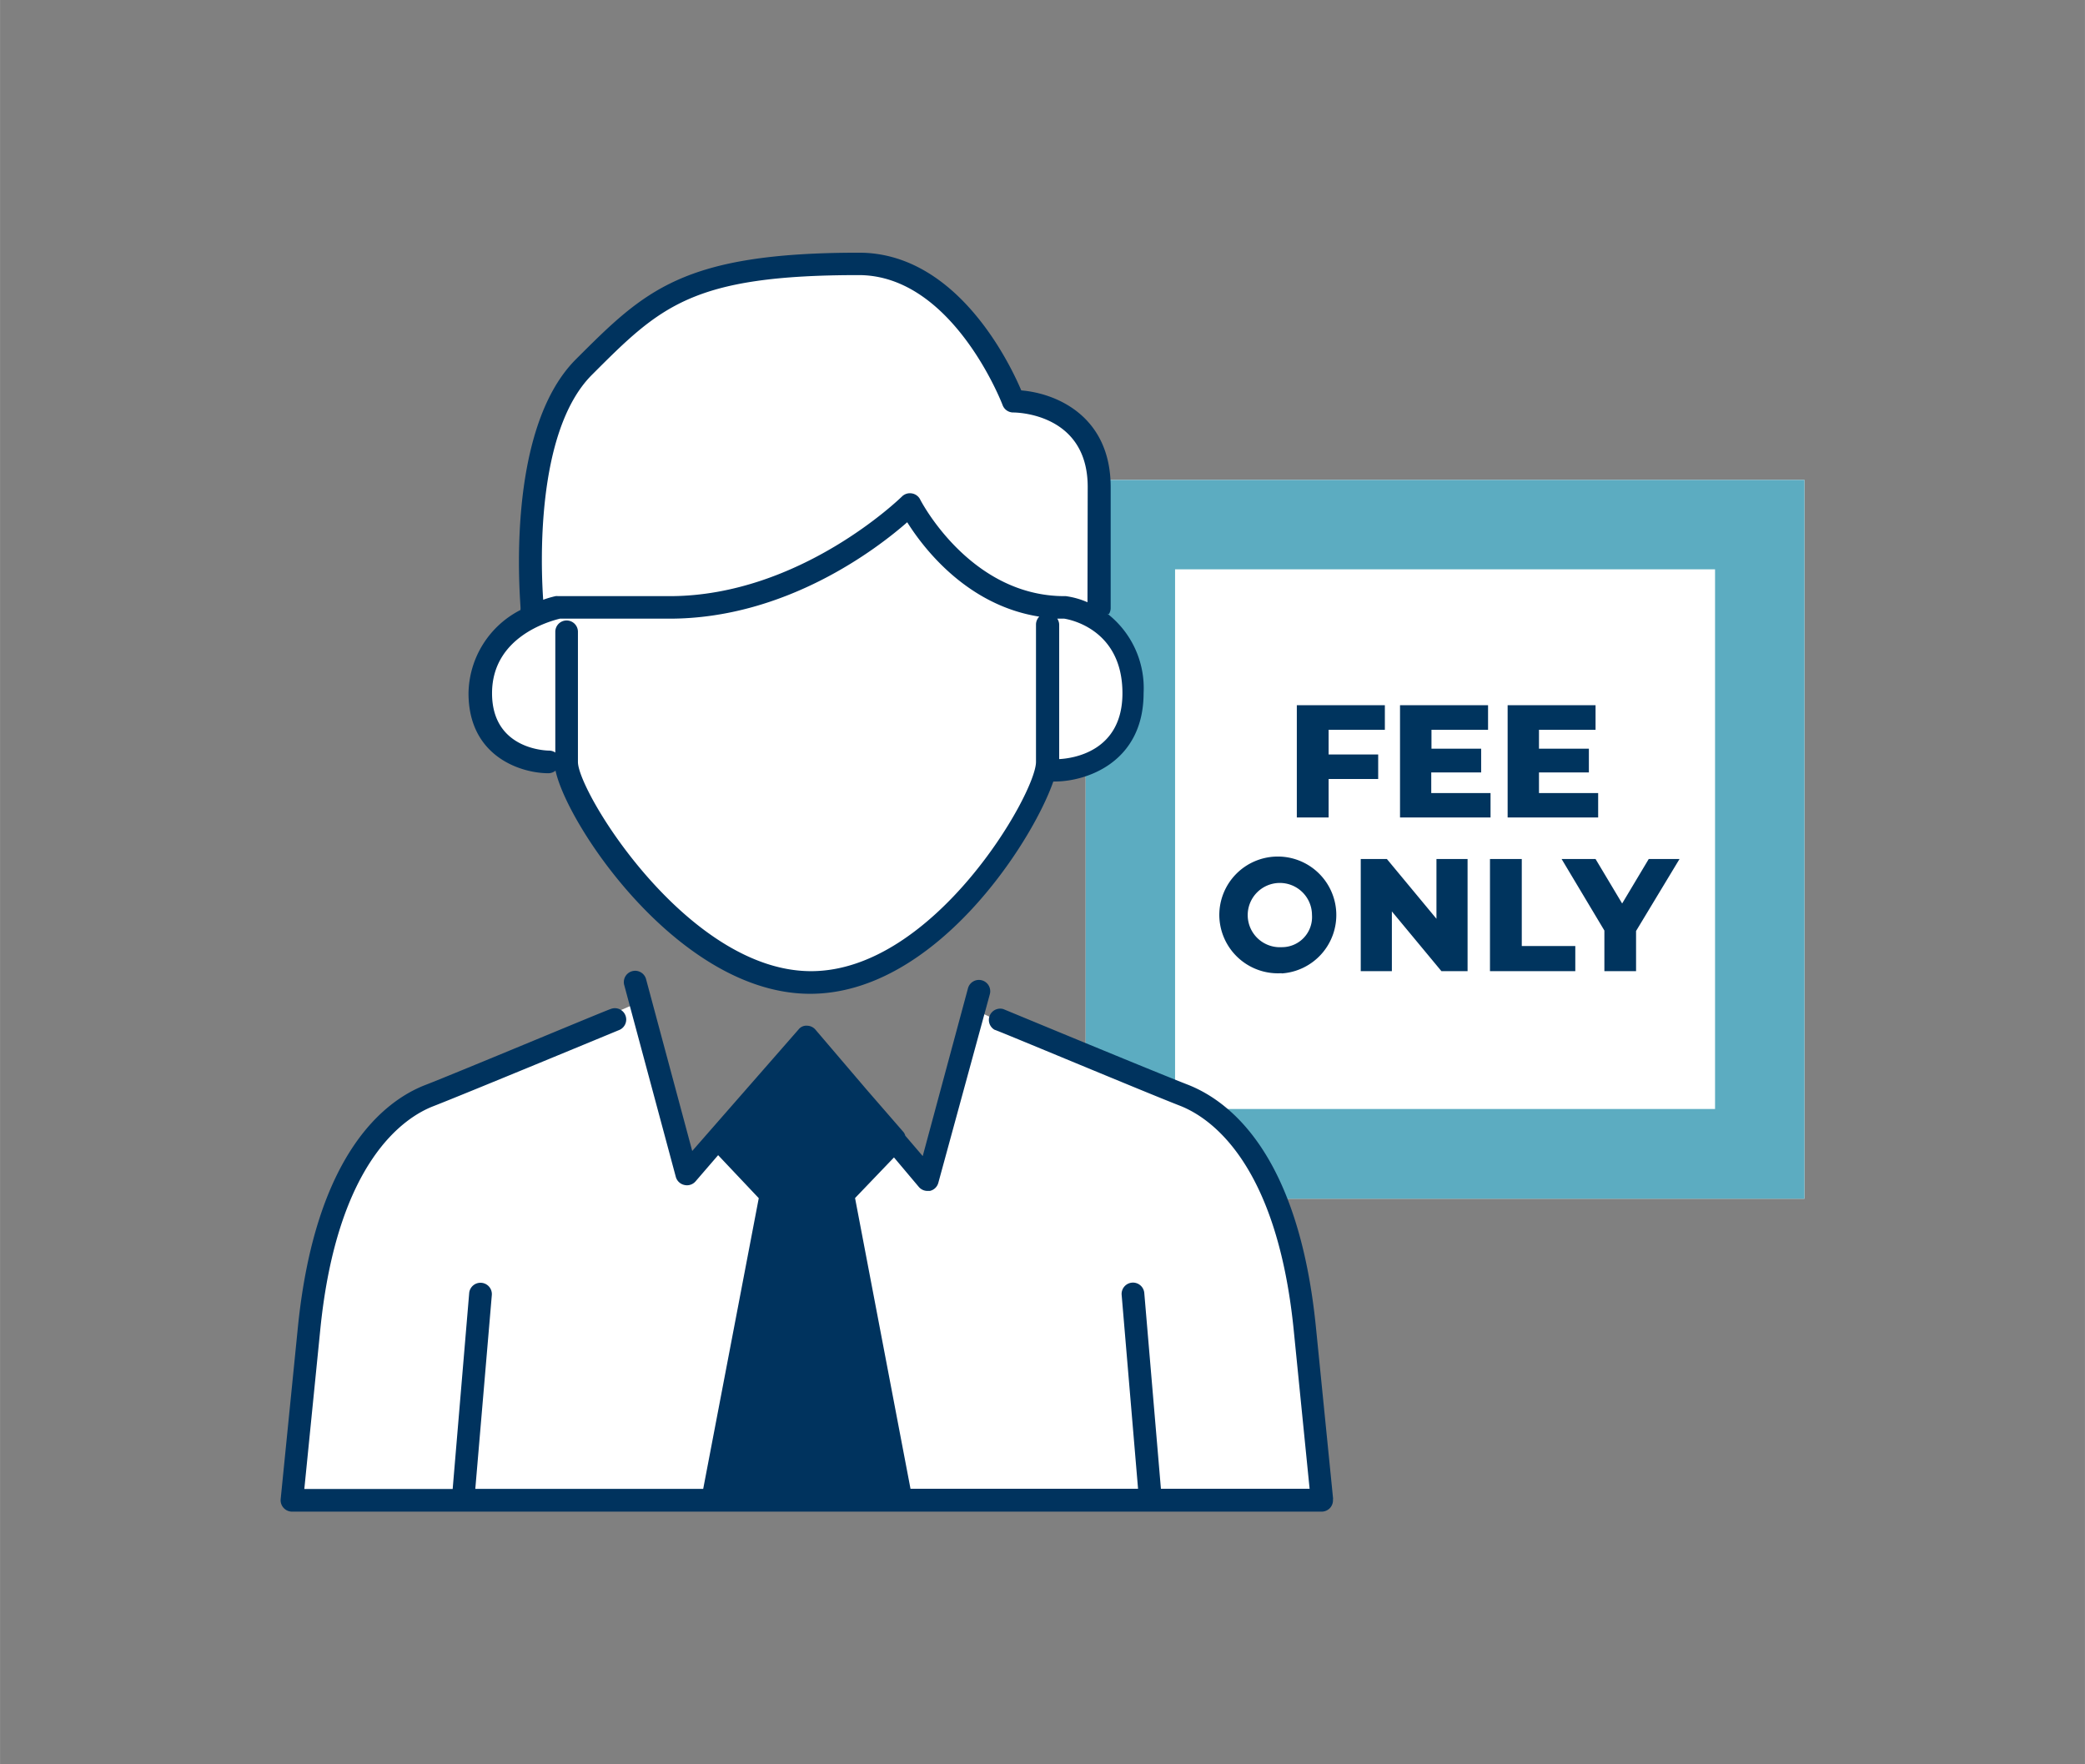 <?xml version="1.0" encoding="UTF-8"?> <svg xmlns="http://www.w3.org/2000/svg" xmlns:xlink="http://www.w3.org/1999/xlink" id="Livello_1" data-name="Livello 1" width="65mm" height="55mm" viewBox="0 0 184.25 155.91"><rect x="0" y="0" width="184.25" height="155.91" fill="#808080" stroke="none"/><defs><style>.cls-1{fill:none;}.cls-2{fill:#fff;}.cls-3{fill:#5cacc1;}.cls-4{clip-path:url(#clip-path);}.cls-5{fill:#00345e;}.cls-6{fill:#00335e;}</style><clipPath id="clip-path"><rect class="cls-1" x="24.79" y="22.33" width="134.67" height="111.25"></rect></clipPath></defs><rect class="cls-2" x="95.94" y="42.41" width="63.52" height="63.52"></rect><path class="cls-3" d="M103.84,50.31h47.72V98H103.84Zm-7.9,55.62h63.52V42.41H95.94Z"></path><g class="cls-4"><path class="cls-5" d="M148.42,75.91H145.7l-2.35,3.93L141,75.91h-3l3.78,6.32v3.59h2.8V82.27Zm-16.75,9.91h7.54V83.6h-4.73V75.91h-2.81Zm-4.73-9.91v5.28l-4.38-5.28h-2.31v9.91H123V80.54l4.38,5.28h2.31V75.91ZM113.26,83.7a2.84,2.84,0,1,1,2.68-2.84,2.66,2.66,0,0,1-2.68,2.84m0,2.32a5.17,5.17,0,1,0-5.51-5.16A5.18,5.18,0,0,0,113.26,86"></path></g><path class="cls-5" d="M136,70.08V68.26h4.41v-2.1H136V64.49h5V62.32h-7.77v9.92h8V70.08Zm-9.52,0V68.26h4.41v-2.1H126.5V64.49h5V62.32h-7.78v9.92h8V70.08Zm-4.1-5.59V62.32h-7.78v9.92h2.81v-3.4h4.38V66.67h-4.38V64.49Z"></path><g class="cls-4"><path class="cls-2" d="M25.78,132.6h90.71s-1.42-15-2.27-20.41-2.09-12.76-14.08-17.29-14-5.67-14-5.67l-4.53,14.45L71.3,91.49,60.65,103.4l-4-14.92S41.37,95.18,38,96.6s-9.35,7.08-10.77,19.27-1.42,16.73-1.42,16.73"></path><path class="cls-6" d="M117.81,132.48l-1.52-15.18c-1.54-15.44-7.71-20-11.25-21.42-3-1.16-16.25-6.66-16.38-6.71A1,1,0,0,0,87.89,91c.14,0,13.41,5.56,16.43,6.73,2.5,1,8.49,4.83,10,19.75l1.41,14.08H102.59l-1.47-17.3a1,1,0,1,0-2,.17l1.45,17.13H80.46l-4.9-25.69L79,102.28l2.19,2.6a1,1,0,0,0,.76.36l.22,0a1,1,0,0,0,.75-.72l4.55-16.66a1,1,0,0,0-1.93-.53l-4,14.83L80,100.36a.9.9,0,0,0-.22-.39l-3.18-3.66L72.07,91a1,1,0,0,0-.75-.36.87.87,0,0,0-.76.34l-9.39,10.73L57.1,86.56a1,1,0,1,0-1.93.52L59.72,104a1,1,0,0,0,.74.71,1,1,0,0,0,1-.31l2-2.32,3.59,3.8-4.91,25.69H42l1.46-17.13a1,1,0,0,0-.92-1.08,1,1,0,0,0-1.08.91L40,131.58H26.89L28.3,117.5c1.49-14.92,7.48-18.78,10-19.75,3-1.17,16.29-6.68,16.42-6.73a1,1,0,1,0-.77-1.85c-.13,0-13.38,5.55-16.37,6.71-3.54,1.37-9.71,6-11.26,21.42l-1.52,15.18a1,1,0,0,0,.26.77,1,1,0,0,0,.74.33h91a1,1,0,0,0,.74-.33,1,1,0,0,0,.25-.77"></path><path class="cls-2" d="M94.44,53.75H97.1V43.05c0-7.58-7.58-7.58-7.58-7.58S85,23.33,75.86,23.33c-15.17,0-18.21,3-24.28,9.1S47,53.68,47,53.68h2.26c-.15,0-6.81,1.58-6.81,7.58s6.07,6.07,6.07,6.07l1.52,0c0,3.08,9.85,19.46,21.6,19.46,11,0,19.7-14.41,20.77-18.74h.87s6.83,0,6.83-6.83c0-5.81-4.39-7.22-5.7-7.51"></path><path class="cls-6" d="M96.1,53.22a7.16,7.16,0,0,0-1.91-.54h-.12c-8.36,0-12.72-8.46-12.76-8.55a1,1,0,0,0-.74-.53,1,1,0,0,0-.86.27c-.09.09-9,8.81-20.54,8.81H49.31a.78.78,0,0,0-.22,0A8.77,8.77,0,0,0,48,53c-.19-2.68-.74-14.83,4.31-19.88,6.05-6.05,8.81-8.81,23.57-8.81,8.3,0,12.68,11.37,12.72,11.49a1,1,0,0,0,.94.65c.27,0,6.58.07,6.58,6.58ZM49.43,54.67h9.74c10.28,0,18.32-6.17,21-8.52,1.45,2.31,5.3,7.34,11.67,8.34a1,1,0,0,0-.29.7V67.33c0,2.78-9,18.49-19.88,18.49S51.07,70,51.07,67.33V55.83a1,1,0,0,0-2,0V66.5a1,1,0,0,0-.52-.17c-.21,0-5.07-.06-5.07-5.07s5.14-6.38,6-6.59m43.93,0c.22,0,.42,0,.64,0,.58.09,5.14,1,5.14,6.59,0,5.17-4.4,5.76-5.59,5.82V55.19a1,1,0,0,0-.19-.55m4.58-.37a1,1,0,0,0,.16-.52V43.05c0-6.3-4.83-8.3-7.9-8.55-1.1-2.59-5.78-12.17-14.34-12.17-15.59,0-18.93,3.34-25,9.4C44.55,38.06,46,53.14,46,53.77a.28.28,0,0,0,0,.13,8.4,8.4,0,0,0-4.6,7.36c0,5.59,4.62,7.07,7.07,7.07a1,1,0,0,0,.62-.23c1.06,4.91,11,19.72,22.5,19.72,11,0,19.6-13.33,21.49-18.76a.8.8,0,0,0,.15,0c2.71,0,7.83-1.64,7.83-7.83a8.34,8.34,0,0,0-3.2-7"></path></g></svg> 